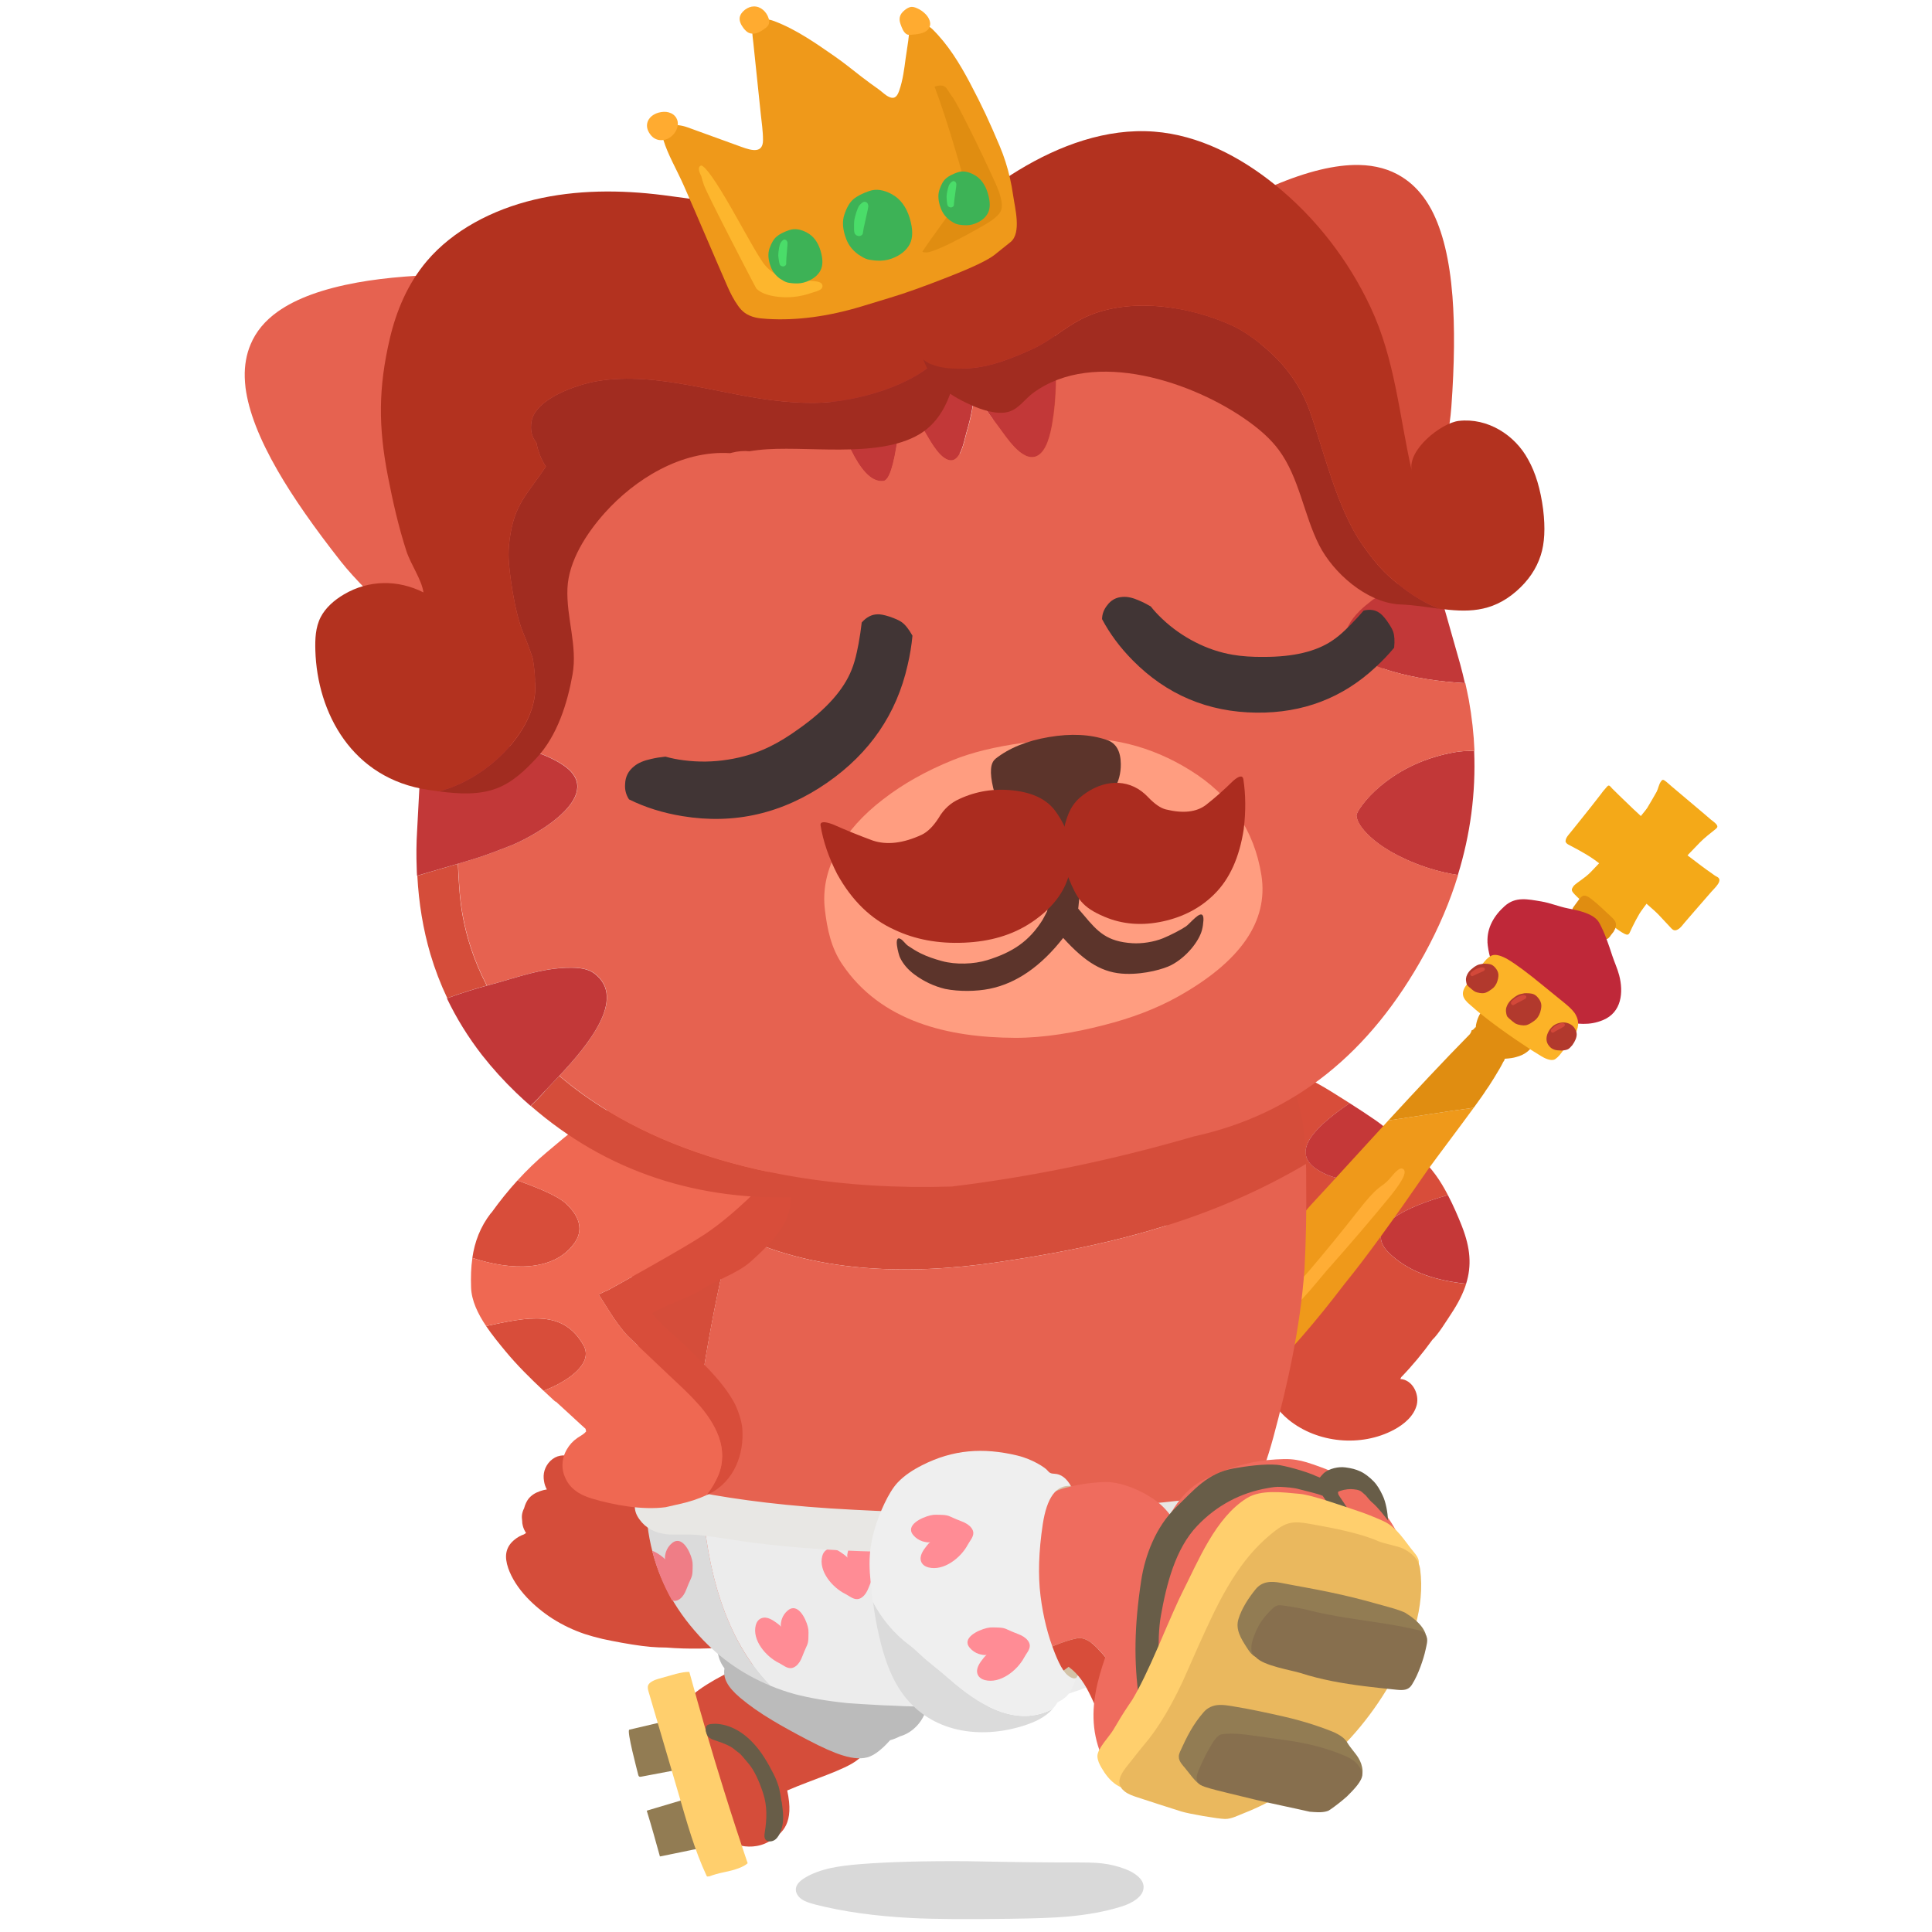 <svg fill="none" height="300" viewBox="0 0 300 300" width="300" xmlns="http://www.w3.org/2000/svg"><path d="m124.966 291.593c1.116-.68 2.486-1.194 4.106-1.537 1.146-.246 2.645-.446 4.489-.594 4.502-.355 10.082-.502 16.729-.453 7.458.148 13.05.208 16.764.189.991 0 1.676.011 2.046.019.754.019 1.431.06 2.025.128 1.25.148 2.443.435 3.589.877.788.294 1.43.661 1.926 1.084.607.514.922 1.065.935 1.677.013.71-.362 1.36-1.125 1.934-.594.465-1.396.85-2.395 1.156-2.43.748-5.256 1.273-8.47 1.549-1.982.166-4.882.276-8.729.325-6.738.098-11.835.06-15.277-.117-5.648-.287-10.641-.986-14.984-2.093-.935-.238-1.62-.502-2.06-.789-.327-.216-.564-.473-.732-.76-.19-.317-.259-.631-.215-.948.068-.593.538-1.133 1.395-1.658l-.012.011z" fill="#000" opacity=".15"/><path d="m216.11 194.951c-5.217-4.448 2.725-7.682 8.721-9.377-.59-1.129-1.228-2.213-1.912-3.144-.737-1.008-1.619-2.011-2.568-2.897-5.226 3.167-11.132 5.236-15.93 1.988h-.018c-4.354-3.004.701-7.124 5.176-10.223-.931-.593-1.866-1.178-2.793-1.754-4.893-3.045-10.313-5.293-16.178-5.536-3.71-.153-9.4-.248-11.738 3.202-1.939 2.86-4.543 7.749-4.147 11.122.175 1.485 1.097 5.874 1.839 7.201 1.723 3.076 3.783 4.133 6.706 6.162 1.53 1.061 10.988 2.474 14.042 3.004 2.253.392 5.527 1.511 6.607 2.047-2.096 2.757-5.708 8.082-6.283 8.644-.473.477-.837.985-1.134 1.52-4.043 3.945.419 10.974 3.612 13.565 4.47 3.621 11.244 4.255 16.326 1.543 1.606-.859 3.13-2.15 3.558-3.886.418-1.754-.733-3.909-2.555-3.999.041-.085.095-.198.135-.283 1.75-1.808 3.346-3.742 4.839-5.811.958-.895 2.2-2.955 2.915-4.025 1.102-1.66 1.866-3.18 2.334-4.664-4.412-.468-8.46-1.633-11.55-4.39z" fill="#d84d3a"/><path d="m204.398 181.529h.018c4.799 3.239 10.704 1.17 15.931-1.997-.401-.373-.814-.728-1.237-1.052-1.808-1.385-3.544-3.153-5.451-4.484-1.318-.913-2.699-1.813-4.089-2.699-4.479 3.099-9.53 7.224-5.176 10.232z" fill="#c53838"/><path d="m227.04 190.494c-.014-.036-.027-.072-.041-.108-.594-1.503-1.327-3.203-2.168-4.813-5.995 1.691-13.933 4.925-8.721 9.378 3.09 2.757 7.138 3.917 11.55 4.389.891-2.851.648-5.563-.62-8.842z" fill="#c53838"/><path d="m255.765 125.479c.456-.773 1.183-1.979 1.481-2.543.263-.504.325-1.119.663-1.587.188-.264.295-.342.592-.137.358.243.684.577 1.017.853 1.699 1.435 3.399 2.875 5.103 4.305.352.292.693.597 1.039.893.268.226.575.416.808.68.362.41.19.585-.126.841-.818.661-1.669 1.303-2.4 2.052-2.414 2.47-4.415 4.66-6.008 6.558-.612.739-2.945 3.796-3.356 4.475-.371.619-.78 1.403-1.1 2.057-.147.299-.285.598-.423.897-.168.369-.406.381-.821.173-1.13-.563-3.183-2.365-3.896-2.929-.675-.534-1.341-1.068-2.021-1.597-.681-.53-1.222-.969-1.823-1.61-.252-.269-.509-.548-.389-.867.021-.056.056-.126.106-.205.045-.074.179-.265.179-.265.641-.615 1.688-1.155 2.62-2.112 3.621-3.702 8.449-9.416 8.755-9.932z" fill="#f4a918"/><path d="m248.685 123.177c.188-.245.362-.486.578-.707.128-.129.353-.487.542-.49.181-.004.416.345.536.463.359.353.717.711 1.08 1.064 2.999 2.934 5.673 5.368 8.02 7.308.86.692 1.456 1.185 1.929 1.523.947.671 1.858 1.397 2.789 2.091.542.402 1.084.804 1.642 1.182.255.175.495.382.775.514 1.122.52-.326 1.754-.834 2.345-.897 1.034-1.803 2.058-2.695 3.097-.483.563-.97 1.121-1.453 1.685-.311.36-.595.796-1.011 1.044-.469.279-.756.184-1.081-.168-.674-.728-1.348-1.457-2.032-2.171-.326-.343-.695-.649-1.046-.964-1.803-1.609-3.636-3.191-5.478-4.754-.841-.715-1.681-1.425-2.541-2.117-1.286-1.037-2.609-1.777-4.181-2.615-.354-.215-1.148-.464-1.124-.914.032-.549.497-.994.823-1.401.47-.592.944-1.18 1.419-1.767 1.127-1.406 2.249-2.812 3.348-4.243z" fill="#f4a918"/><path d="m248.871 141.129 1.34 1.248c.337.31.542.573.625.784.176.419.105.877-.21 1.374-.081.14.102-.068-.091.168s-.331.411-.411.527c-.035.066-.08.126-.124.186-.168.208-.315.336-.435.38-.215.06-.515-.05-.9-.328-.07-.049-.139-.099-.204-.149l.01-.009-3.559-2.932s-.034.032-.044.055c-.014-.01-.028-.02-.028-.024-.105-.113-.202-.215-.289-.313-.258-.236-.393-.454-.415-.649-.031-.224.077-.486.319-.782l.804-1.094c.251-.286.46-.45.627-.492.22-.041.516.05.888.28.278.194.616.461 1.013.796.324.276.688.601 1.094.97z" fill="#e08d11"/><path d="m215.584 173.986c-4.709 5.118-9.072 9.946-11.998 13.082-7.088 7.976-12.225 14.372-17.057 21.2-.581.868-1.022 1.569-1.327 2.095-.312.868-.459 1.673-.447 2.411.165.892.638 1.429 1.087 2.029.074.088.152.171.235.255.101.075.153.131.157.162.758.632 1.47 1.281 2.475 1.538.906.222 1.723.294 2.45.209.089.016.134.013.144-.004.203-.025.376-.069.526-.141.117.022.203.007.258-.046l.09.017c.027-.008.032-.026.011-.054.181-.048.349-.101.513-.159.501-.177.968-.428 1.401-.742.577-.319 1.152-.841 1.724-1.56 4.448-4.398 8.227-8.713 12.991-14.955 3.424-4.21 7.39-9.707 12.997-17.829 1.37-1.891 4.81-6.442 7.032-9.489-4.411.591-8.808 1.327-13.262 1.976z" fill="#ef991a"/><path d="m230.781 169.246c.201-.215 2.196-3.354 2.652-4.375.111-.104.184-.259.231-.469.762-.048 1.35-.137 1.768-.267 1.415-.364 2.377-1.157 2.884-2.387.437-.832.483-1.713.13-2.637-.028-.249-.154-.536-.377-.859-.012-.045-.047-.096-.099-.16-.012-.028-.038-.069-.081-.115-.031-.037-.061-.083-.081-.142 0-.014-.017-.037-.048-.056-.034-.055-.069-.106-.112-.152-.052-.06-.109-.121-.17-.181-.077-.119-.159-.226-.255-.319-.338-.411-.75-.753-1.245-1.03-.622-.375-1.381-.562-2.272-.568-.203.007-.415.027-.636.056-.19.021-.416.036-.663.047-.086.015-.182.039-.286.076-.755.255-1.431.683-2.017 1.28-.504.695-.817 1.495-.945 2.396.052.046.052.06.003.049.006.077-.036.116-.121.118-.138.229-.328.385-.564.468.033.086-.045.273-.239.568-3.982 4.039-8.46 8.836-12.657 13.399 4.453-.649 8.851-1.385 13.262-1.977.951-1.306 1.681-2.335 1.934-2.764z" fill="#e08d11"/><path d="m214.83 183.923c.328-.264.602-.512.825-.743.084-.087.28-.315.585-.683.238-.285.443-.503.614-.646.445-.409.791-.515 1.032-.318.26.17.294.513.106 1.034-.27.715-.98 1.782-2.128 3.203-2.857 3.499-6.163 7.366-9.921 11.601-.911 1.024-6.361 8.04-7.369 6.806-1.009-1.234 3.813-5.795 4.514-6.623 2.68-3.154 5.307-6.354 7.851-9.616 1.282-1.646 2.304-2.779 3.061-3.394.171-.147.448-.354.83-.621z" fill="#ffad35"/><path d="m230.978 146.298c-.107-2.253 1.048-4.164 2.678-5.61 1.681-1.494 3.526-1.07 5.67-.714 1.45.245 2.711.799 4.159 1.084 1.552.306 4.047.791 4.838 2.225.868 1.571 1.462 3.377 2.032 5.119.332 1.005.808 2.024 1.072 3.045.685 2.627.391 5.741-2.505 6.948-2.18.906-3.97.588-6.272.248-4.031-.593-6.715-4.018-9.212-6.978-.78-.93-1.577-1.878-2.027-3.004-.221-.56-.415-1.799-.442-2.363z" fill="#bf2839"/><path d="m231.863 148.302c.534-.104 1.274.108 2.22.638 1.316.781 3.14 2.135 5.477 4.06l3.521 2.862c.86.708 1.412 1.31 1.643 1.804.518.97.426 2.016-.267 3.137-.19.308-.505.73-.945 1.27-.441.539-.76.956-.908 1.217-.55.747-.996 1.174-1.337 1.271-.531.136-1.287-.118-2.266-.761-.406-.252-.807-.503-1.213-.75-3.491-2.277-6.389-4.373-8.689-6.3-.276-.252-.543-.49-.815-.711-.653-.538-1.015-1.027-1.095-1.475-.114-.53.108-1.126.656-1.792l2.578-3.364c.534-.649 1.014-1.021 1.44-1.106z" fill="#fcb327"/><g fill="#b2392d"><path d="m229.757 149.754.489-.101c.117-.019.351-.016.706.005.251.026.435.059.555.103.244.089.468.258.681.508.304.352.467.717.487 1.091.004.162-.012.355-.055.579-.113.572-.335 1.038-.67 1.391-.162.157-.384.326-.664.501-.327.219-.61.345-.854.378-.172.03-.396.023-.678-.022-.309-.051-.55-.121-.723-.208-.124-.067-.286-.185-.488-.353l-.486-.416c-.152-.158-.231-.242-.235-.246-.069-.11-.113-.256-.143-.441-.051-.245-.063-.439-.04-.591.02-.197.09-.425.215-.668.167-.301.369-.546.595-.742.019-.021.167-.138.448-.359.226-.15.391-.248.491-.29.083-.047.21-.088.378-.127z"/><path d="m236.16 154.348.535-.114c.126-.018.383-.014.769.007.274.027.475.065.608.114.267.094.513.282.738.555.335.384.511.781.529 1.191.004.176-.012.387-.061.633-.123.626-.364 1.127-.732 1.515-.177.175-.421.356-.724.544-.354.236-.665.375-.927.411-.185.03-.433.027-.737-.019-.336-.056-.599-.132-.79-.228-.132-.076-.313-.203-.532-.382l-.53-.453c-.165-.172-.252-.26-.257-.269-.072-.12-.126-.279-.155-.478-.055-.263-.066-.479-.043-.64.021-.215.096-.461.231-.731.181-.327.397-.594.647-.811.019-.022.18-.152.485-.39.248-.163.423-.27.532-.316.092-.051.228-.096.41-.14z"/><path d="m243.899 159.083c.265.153.479.362.637.628.176.263.275.549.292.856.011.504-.214 1.077-.676 1.724-.267.324-.49.533-.668.627-.234.114-.573.184-1.02.21-.508-.008-.871-.051-1.093-.134-.339-.11-.616-.304-.828-.58-.234-.278-.363-.584-.398-.918-.037-.388.048-.795.26-1.22.149-.306.347-.578.593-.818.298-.301.674-.505 1.123-.612.657-.159 1.253-.081 1.778.237z"/></g><path d="m114.208 259.189-1.153.581-.191.061-.351.177c-2.089 1.089-3.737 2.125-4.933 3.135-1.175 1.018-1.361 3.186-.533 6.55.598 2.441 1.348 5.328 2.263 8.666l.043.147c.269 1.049.52 1.981.759 2.788.966 3.442 1.924 4.842 3.403 5.119.342.07.732-.039 1.131.078 1.236.369 3.134.429 4.795-.555 2.167-1.291 3.901-2.843 2.796-7.911 3.975-1.725 8.939-3.195 10.859-4.712 2.848-2.259 5.207-4.426 7.084-6.503 1.244-1.396 2.38-2.9 3.433-4.491-6.823-3.789-13.955-6.819-20.145-11.414-2.748 3.195-5.831 5.96-9.255 8.288z" fill="#d54d3a"/><path d="m106.097 274.608c-.295.113-.694.169-1.175.26-1.782.339-3.559.672-5.341 1.011-.1.017-.212.039-.303-.009-.117-.056-.156-.191-.182-.308-.143-.615-1.829-6.875-1.374-6.979.13-.031 6.776-1.591 6.776-1.591.373 1.14.746 2.276 1.118 3.416.321.984.945 2.15 1.037 3.169.056.611-.148.875-.551 1.031z" fill="#927c53"/><path d="m110.041 286.765c-.585.281-1.786.32-2.35.433-.433.091-5.215 1.088-5.219 1.071-.642-2.311-1.296-4.691-1.999-6.954l-.047-.156 6.762-2.015c.98 2.093 1.852 4.27 2.966 6.307.346.637.702.715.056 1.21-.048.034-.104.069-.165.099z" fill="#927c53"/><path d="m109.734 291.308c-1.917-4.101-3.074-8.354-4.344-12.689-1.556-5.302-3.117-10.608-4.673-15.91-.096-.329-.195-.685-.074-1.018.178-.495 1.066-.859 1.552-.993.039-.013 2.757-.776 2.757-.776.906-.221 1.552-.325 1.959-.308.039.004.13.013.13.013l.074.256c1.656 6.069 3.416 12.103 5.293 18.112 1.179 3.789 2.411 7.564 3.689 11.327-.624.568-1.846 1.028-3.663 1.392-.897.186-1.656.403-2.267.641-.104.013-.23.031-.338.031-.043-.022-.087-.057-.087-.057v-.013z" fill="#ffcf6d"/><path d="m121.378 279.741c.152 1.11.317 2.246.169 3.364-.117.88-.559 2.315-1.443 2.705-.403.178-.945.195-1.223-.147-.242-.295-.195-.72-.134-1.093.338-2.124.42-4.118-.273-6.19-.659-1.999-1.387-3.494-2.185-4.465s-1.292-1.526-1.461-1.665c-.182-.121-.494-.368-.98-.759-.503-.385-1.387-.776-2.687-1.205-.56-.16-.945-.351-1.154-.581-.177-.177-.299-.45-.385-.802l-.035-.13c-.039-.351 0-.594.113-.75.13-.212.442-.316.919-.338l.464-.021c1.135.043 2.241.368 3.312.953 1.114.62 2.141 1.509 3.103 2.658.555.663 1.084 1.439 1.617 2.349.23.382.456.798.681 1.236.49.871.811 1.621.993 2.206.078.182.134.403.195.642.139.55.26 1.235.364 2.033h.035z" fill="#685d48"/><path d="m143.689 258.542c-.828-2.02-2.328-3.767-4.387-4.821-2.818-1.473-5.857-2.488-9.108-3.043-2.276-.386-4.556-.524-6.845-.429-.95-.095-1.903-.16-2.857-.199-1.89-.074-3.945-.169-5.735.546-3.412 1.357-4.396 5.661-2.259 8.471-.035.199-.056.407-.052.632.009.529.139 1.037.395 1.526.381.746 1.07 1.539 2.076 2.389 1.422 1.201 3.108 2.384 5.055 3.542 1.357.819 3.164 1.821 5.432 3.008 2.284 1.201 4.088 1.999 5.41 2.402 1.755.559 3.186.616 4.296.169.615-.247 1.313-.737 2.098-1.47.351-.333.681-.68 1.001-1.04.525-.147 1.032-.347 1.518-.598 1.508-.408 2.83-1.548 3.576-2.922 1.4-2.571 1.444-5.584.386-8.159z" fill="#bbb"/><path d="m87.666 226.031h-.017l.013-.026c.094 0 .193.013.274.04.304.043.613.149.921.324.531.29 1.028.725 1.461 1.295.12.149.48.702 1.067 1.642.051.079.107.162.163.25 10.333 5.86 23.005 8.353 38.026 7.501l-1.963 16.553c-9.522 2.019-17.562 2.756-24.119 2.221-.429 0-.831-.014-1.226-.027-1.53-.052-3.428-.303-5.699-.715-1.106-.198-2.113-.4-3.013-.597-1.067-.255-1.988-.509-2.768-.768-1.757-.593-3.403-1.379-4.946-2.353-1.504-.961-2.846-2.072-4.024-3.31-1.393-1.492-2.353-3.006-2.901-4.556-.308-.904-.407-1.69-.296-2.361.026-.092.043-.18.06-.277.184-.689.591-1.286 1.234-1.799.428-.351.908-.624 1.44-.808.116-.083.227-.154.33-.219-.266-.404-.428-.795-.514-1.172-.056-.224-.09-.448-.086-.689-.047-.334-.064-.646-.03-.949.051-.351.154-.698.322-1.014.163-.601.39-1.088.681-1.474.433-.545 1.041-.94 1.813-1.203.33-.119.668-.202 1.041-.259-.232-.426-.373-.852-.437-1.304-.099-.566-.077-1.101.077-1.628.171-.558.467-1.058.896-1.488.463-.439.964-.716 1.538-.816.219-.044.459-.062.673-.027v.018z" fill="#d54d3a"/><path d="m125.861 263.074-.042-.019c.014.005.042.019.042.019z" fill="#e66250"/><path d="m102.789 240.61c2.442 8.203 6.557 13.875 14.761 18.237-7.821-9.202-10.372-22.978-9.593-35.346.472-7.808 3.305-23.14 5.693-32.163 12.513 6.396 27.413 6.679 41.077 4.682 16.074-2.343 30.89-5.833 45.282-13.695.94-.508 1.871-1.039 2.797-1.587-.085-2.762-.292-5.038-.589-6.814-.549-2.865-1.394-5.267-2.563-7.188-2.213-3.517-5.762-5.9-10.588-7.2-3.53-.963-8.32-1.457-14.374-1.511-4.106-.09-7.929-.095-11.496.004-2.028.032-3.967.104-5.829.198-3.557.157-6.836.396-9.832.76-.22.014-.418.041-.616.072-1.003.099-1.988.243-2.932.409-3.967.558-7.682 1.341-11.159 2.348-12.791 3.711-27.521 9.391-32.248 22.956-1.7 4.875-2.878 11.239-2.244 16.425 1.381 11.343.899 22.884 3.153 34.119.378 1.88.801 3.638 1.295 5.298h.014z" fill="#d54d3a"/><path d="m107.939 223.497-.014-.014c-.778 12.378 1.781 26.145 9.594 35.347.211.112.409.229.62.333 1.075.566 2.209 1.097 3.4 1.592 1.201.504 2.456.962 3.765 1.408-.014-.005-.018-.014-.036-.018-2.033-.922-3.873-1.943-5.528-3.054 1.651 1.111 3.495 2.136 5.528 3.054.013.004.018.013.036.018 16.641 5.577 34.78 1.039 49.379-7.669 12.229-7.286 19.416-17.909 23.037-31.299 2.19-8.109 4.196-16.982 4.844-26.189.234-4.435.323-9.022.26-13.731 0-.598-.009-1.188-.009-1.781-.009-.252-.017-.504-.026-.751-.927.548-1.863 1.075-2.794 1.587-14.387 7.862-29.207 11.352-45.281 13.696-13.664 1.996-28.56 1.709-41.077-4.682-2.388 9.031-5.222 24.354-5.694 32.162zm4.736-25.353c-.108-.027-.221-.054-.329-.081.108.031.221.058.329.085z" fill="#e66250"/><path d="m102.248 231.148c-.859.787-1.394 1.871-1.601 3.247-.184.999-.175 2.155.031 3.468.896 5.77 3.306 10.902 7.233 15.404 3.242 3.778 7.142 6.603 11.68 8.474-7.111-7.304-9.787-18.243-10.502-28.25-2.613-.728-4.898-1.511-6.845-2.347z" fill="#dbdbdb"/><path d="m184.447 236.432c-8.154 1.457-19.209 2.186-33.165 2.186-10.839 0-21.508-.949-32.014-2.843-3.819-.688-7.21-1.448-10.178-2.275.71 10.002 3.391 20.945 10.502 28.249 1.214.504 2.478.94 3.787 1.304 2.383.625 5.136 1.093 8.253 1.408 1.403.103 3.283.22 5.626.342.913.022 1.921.063 3.014.126 5.662.207 10.061.238 13.187.094 4.889-.252 9.202-.98 12.939-2.186 5.591-1.79 10.974-4.893 16.151-9.31 6.8-5.707 10.826-11.612 12.081-17.716.157-.733.256-1.421.283-2.06-3.184 1.12-6.674 2.015-10.466 2.685z" fill="#ececec"/><path d="m120.951 258.221c.562.279 1.174.832 1.835.809.288-.009.562-.139.787-.31.468-.355.76-.881.971-1.421.239-.616.477-1.192.751-1.777.293-.616.225-1.358.248-2.01.004-.144 0-.292-.018-.445-.108-1.039-1.21-3.733-2.654-3.306-.036.009-.067.022-.103.036-.167.067-.311.166-.445.279-.423.351-.747.818-.918 1.331-.072.22-.274 1.021-.09 1.201-.211-.203-.396-.364-.553-.481-.684-.504-1.642-1.224-2.573-.832-.436.184-.719.611-.832 1.056-.603 2.33 1.57 4.876 3.589 5.87z" fill="#ff8c95"/><path d="m105.585 248.271c.467-.355.76-.882.971-1.421.239-.617.477-1.192.751-1.777.293-.616.225-1.358.248-2.01.004-.144 0-.293-.018-.446-.108-1.039-1.21-3.733-2.654-3.305-.036.009-.067.022-.103.036-.167.067-.311.166-.446.278-.422.351-.746.819-.917 1.332-.072.22-.275 1.021-.09 1.201-.211-.203-.396-.365-.553-.482-.419-.31-.945-.697-1.503-.863.689 2.707 1.714 5.276 3.081 7.704.144.045.293.072.441.068.288-.009.562-.14.787-.311z" fill="#ef7d86"/><path d="m133.191 239.046c-.036.009-.068.022-.104.035-.166.068-.31.167-.445.279-.423.351-.747.819-.918 1.332-.072.22-.274 1.021-.09 1.2-.211-.202-.395-.364-.553-.481-.683-.503-1.641-1.223-2.572-.832-.437.185-.72.612-.833 1.057-.602 2.33 1.57 4.876 3.59 5.87.562.278 1.173.832 1.835.809.287-.009.562-.139.787-.31.467-.356.76-.882.971-1.421.239-.617.477-1.192.751-1.777.293-.616.225-1.358.248-2.01.004-.144 0-.293-.018-.446-.108-1.039-1.21-3.733-2.654-3.305z" fill="#ff8c95"/><path d="m190.082 232.138c1.072-.037 2.082.037 2.949.328.538.18 1.09.389 1.361.778.432.614.027 1.466-.507 2.158-2.62 3.427-9.959 3.378-14.233 3.652-6.694.5-17.881 1.622-33.605 1.904-14.464.266-25.66-.774-33.555-2.059-2.54-.394-4.261-.611-5.169-.611-2.273.017-3.522-.008-3.745-.041-1.917-.208-3.345-.986-4.279-2.317-.471-.627-.712-1.273-.725-1.949.044-.663.307-1.228.787-1.695.846-.868 2.22-1.29 4.136-1.286 1.125.008 2.802.258 5.031.733 5.973 1.146 14.02 2.215 24.161 2.707 4.506.245 9.016.388 13.531.434 8.736.09 17.476-.197 26.181-.856 3.691-.279 7.374-.623 11.044-1.036 2.041-.229 4.466-.762 6.627-.84z" fill="#e8e7e4"/><g fill="#d84d3a"><path d="m120.826 178.005c-.058.387-.157.774-.274 1.142-.828 2.577-2.523 5.272-4.516 7.138-1.992 1.867-4.295 3.846-6.58 5.361-3.472 2.303-13.448 7.79-14.954 8.64-.144.081-1.61.666-1.52.787.81 1.125 2.519 4.3 4.489 6.373.382.401 2.555 2.456 6.495 6.189 2.919 2.748 6.256 5.658 7.641 9.494.702 1.939.724 3.999-.058 5.919-.383.931-1.048 2.146-1.889 3.135.121-.054.247-.108.368-.166 4.048-1.975 5.546-6.315 5.236-10.223-.099-1.273-.805-3.225-1.323-4.111-1.79-3.167-4.178-5.343-6.764-7.997-1.894-1.943-4.25-3.63-5.932-5.734 1.106-.882 6.215-2.685 7.394-3.504 2.356-1.633 5.757-2.622 7.897-4.52 1.862-1.651 3.648-3.414 4.997-5.487 2.168-3.342 1.39-8.757-.701-12.441z"/><path d="m90.612 208.911c-3.175-5.658-8.68-4.371-15.134-3.004.94 1.399 2.029 2.721 3.004 3.899 1.804 2.182 3.837 4.192 5.923 6.148 3.62-1.367 7.808-4.151 6.207-7.047z"/><path d="m89.068 193.206c1.655-2.141.931-4.35-1.183-6.306-1.471-1.358-4.785-2.595-7.529-3.607-1.435 1.574-2.761 3.229-3.989 4.938-.041.059-.081.113-.135.167l.022-.063c-1.705 2.199-2.55 4.529-2.91 6.994 6.153 2.032 12.58 2.046 15.719-2.123z"/></g><path d="m120.364 177.244c-.063-.094-.126-.189-.189-.279-.616-.904-1.353-1.727-2.19-2.464-1.871-1.651-4.219-2.861-6.683-3.522-4.88-1.313-10.516-.846-15.27.724-4.61 1.52-7.596 4.255-11.145 7.228-1.615 1.353-3.121 2.82-4.529 4.362 2.744 1.012 6.058 2.249 7.529 3.607 2.118 1.957 2.838 4.165 1.183 6.306-3.139 4.169-9.566 4.156-15.719 2.123-.216 1.48-.256 3.009-.202 4.587.067 2.056 1.061 4.098 2.33 5.987 6.454-1.368 11.959-2.654 15.134 3.004 1.601 2.897-2.591 5.676-6.207 7.048.603.567 1.21 1.129 1.817 1.686.022-.004.045-.013.068-.022 1.304 1.205 2.609 2.37 3.805 3.495.27.247.558.494.828.746l.09.414c-.135.166-.315.333-.558.495-.18.126-.45.288-.805.517-.693.477-1.232 1.075-1.633 1.776-.427.725-.648 1.489-.67 2.276-.045.787.135 1.552.495 2.294.36.747.873 1.363 1.525 1.84.648.517 1.498.908 2.528 1.218 3.436 1.035 7.871 1.822 11.464 1.345l2.262-.517c1.412-.31 2.789-.76 4.048-1.34.837-.99 1.507-2.204 1.889-3.135.783-1.921.76-3.981.058-5.919-1.389-3.836-4.722-6.746-7.641-9.494-3.94-3.733-6.112-5.789-6.495-6.189-1.97-2.078-3.675-5.249-4.489-6.373-.09-.122 1.381-.706 1.52-.787 1.511-.85 11.482-6.337 14.955-8.64 2.284-1.516 4.583-3.495 6.58-5.361 1.997-1.867 3.692-4.565 4.515-7.138.117-.369.216-.756.275-1.142-.149-.261-.302-.518-.464-.76z" fill="#ef6852"/><path d="m160.066 252.72c.126 1.493.315 2.91.571 4.25.288 1.655.733 2.87 1.327 3.648.418.548.931.962 1.547 1.254.423.162.841.239 1.259.225.194-.031.396-.072.608-.121.791-.247 1.434-.823 1.925-1.727.17-.324.355-.729.544-1.215.103-.269.261-.679.467-1.236.104-.288.342-.837.716-1.646.323-.666.557-1.206.701-1.62.279-.872.477-2.046.603-3.521.225-2.685.238-5.312.04-7.876-.126-1.664-.337-3.31-.634-4.924-.584-2.838-1.435-5.02-2.541-6.549-.616-.76-1.223-1.223-1.817-1.39-.198-.054-.405-.076-.621-.063-.215.014-.409.063-.62.149-.41.166-.72.423-.931.769-.095.13-.212.373-.351.729-.131.305-.256.53-.369.679-.18.238-.495.557-.949.953-.436.499-.711 1.385-.814 2.645-.459 4.601-.729 8.082-.801 10.439-.054 2.168-.009 4.214.131 6.139z" fill="#d3c2a7"/><path d="m170.307 255.846c-.819-.827-1.912-1.682-3.126-1.434-1.597.328-3.526 1.052-5.784 2.172-.126.072-.256.144-.382.216l-.185.103c-2.177 1.287-4.299 2.51-6.382 3.697 1.053.607 2.132.999 3.706 1.084 2.254.122 5.793-1.237 7.777-2.865 3.314 2.42 3.755 6.405 6.17 9.688.266.36 2.604-1.39 4.242-2.613-.684-2.015-1.57-3.944-2.659-5.73-.935-1.534-2.14-3.058-3.377-4.318z" fill="#d84d3a"/><path d="m179.658 233.161c-2.01-1.538-5.37-3.067-7.996-3.031-2.218.031-5.946.548-7.952 1.529-4.804 2.352-9.108 5.374-12.728 7.938-4.408 3.126-6.877 9.099-5.321 12.58 1.124 2.509 3.895 5.078 6.09 6.593 1.039.72 1.862 1.341 2.703 1.826 2.082-1.187 4.205-2.41 6.382-3.697l.184-.103c.126-.072.257-.144.382-.216 2.258-1.12 4.188-1.84 5.784-2.172 1.215-.252 2.308.602 3.126 1.434 1.242 1.26 2.447 2.78 3.378 4.318 1.088 1.786 1.974 3.715 2.658 5.73 1.3-.972 2.501-1.961 2.739-2.186 2.087-1.952 3.944-4.201 5.694-6.526 1.759-2.334 2.051-3.508 2.024-6.067-.063-5.91-2.766-14.599-7.147-17.955z" fill="#ef6c5e"/><path d="m202.892 227.064c-1.107-.328-2.195-.526-3.499-.499-1.683.036-3.396.193-5.015.531-2.577.544-5.101 1.457-7.579 2.748-4.358 2.271-6.152 7.371-8.068 11.401-2.551 5.37-5.186 10.547-7.138 16.2-1.178 3.414-2.118 7.048-1.691 10.804.211 1.871.769 3.724 1.655 5.473 1.466 2.892 6.58 4.862 9.553 5.559 3.782.886 7.749.724 11.217-.467 4.493-1.548 8.122-4.552 11.455-7.691 6.526-6.153 12.427-13.363 14.267-22.156.557-2.676.724-5.509-.05-8.262-.463-1.655-1.259-3.251-2.262-4.727-2.492-3.67-6.31-6.589-10.561-8.131-.814-.297-1.551-.567-2.284-.783z" fill="#ef6c5e"/><path d="m209.907 231.418c.028.032.046.051.051.051-.014-.014-.023-.023-.037-.037-.005-.004-.009-.009-.014-.014z" fill="#685d48"/><path d="m207.83 232.075s-.113-.382-.032-.432c.369-.224 1.354-.431 1.939-.413.549.018 1.313.072 1.722.436.248.216.612.54.612.54s.666.814.855.976c.449.386.98.814 2.617 2.932-.076-1.237-.319-2.811-.859-3.926-.387-.805-.773-1.539-1.417-2.195-.562-.571-1.304-1.179-2.01-1.502-.805-.369-1.376-.495-2.316-.63-1.098-.157-2.51.166-3.369.872-.063.054-.643.689-.621.702 0 0-.418-.153-.548-.216-1.646-.782-5.078-1.673-6.086-1.763-1.992-.175-4.745.207-6.723.553-4.111.72-6.167 3.333-9.09 6.162-2.995 2.901-4.709 7.349-5.298 11.231-1.093 7.218-1.143 12.606-.347 18.39.077.567.185 1.044.558 1.475.472-.233 3.067-2.671 2.964-3.022-.373-1.232-.792-7.583-.126-11.329.855-4.804 2.213-10.403 5.672-14.01 3.008-3.14 6.696-5.114 10.933-5.838.661-.113 1.332-.234 2.042-.185.931.059 1.975.113 2.874.374.769.22 2.874.674 3.607 1.012 1.462 2.041 2.501 4.34 4.264 6.193 1.16 1.219 2.249.238 1.444-1.179-.76-1.34-1.57-2.653-2.425-3.939-.22-.333-.445-.666-.67-.994-.153-.221-.166-.261-.166-.261z" fill="#685d48"/><path d="m219.766 243.853c.297-.323.531-.688.558-1.165.036-.661-.414-1.236-.836-1.745-1.408-1.691-2.573-3.809-4.696-4.758-1.471-.657-2.856-1.214-4.399-1.718-1.857-.603-6.625-2.325-8.572-2.501-2.6-.229-5.986-.728-8.231.675-4.871 3.049-7.506 9.715-10.034 14.693-.539 1.048-1.754 3.783-3.643 8.2-1.628 3.778-2.995 6.575-4.088 8.397-.189.283-.364.548-.531.787-.859 1.254-1.642 2.568-2.411 3.877-.62 1.057-2.527 2.959-2.478 4.142.027.634.32 1.223.639 1.772.594 1.021 1.327 1.992 2.316 2.64.99.648 2.271.922 3.373.504.778-.297 1.39-.895 1.966-1.498 4.493-4.731 7.745-10.47 11.343-15.912 1.812-2.735 3.719-5.407 5.721-8.006 1.282-1.664 2.644-3.337 4.466-4.39 1.916-1.106 4.781-.36 6.971-.54 2.721-.22 6.814-.161 9.418-.984 1.043-.329 1.462-.608 2.105-1.422.292-.373.706-.688 1.039-1.048z" fill="#ffcf6d"/><path d="m201.156 236.397c-1.021.027-1.898.35-3.054 1.232-1.808 1.376-3.396 2.986-4.79 4.776-1.826 2.362-3.607 5.389-5.334 9.086-1.008 2.109-2.438 5.289-4.3 9.544-1.178 2.523-2.366 4.708-3.562 6.557-.562.873-1.125 1.669-1.687 2.388-1.295 1.574-2.154 2.64-2.572 3.194-1.093 1.434-3.225 3.454-1.206 5.01.576.441 1.278.679 1.966.904 2.271.746 4.542 1.48 6.823 2.199 1.097.347 5.64 1.143 6.782 1.161.949.018 1.997-.531 2.896-.886 4.264-1.674 8.199-4.102 11.712-7.03 4.714-3.922 8.568-8.6 11.572-14.046 2.793-5.029 4.894-10.97 4.12-16.803-.211-1.588-1.259-2.487-2.559-3.176-.841-.445-3.063-.796-3.949-1.196-2.73-1.232-7.362-2.114-10.313-2.631-1.025-.18-1.821-.31-2.55-.288z" fill="#eab85e"/><path d="m210.969 273.025c-.504-.837-1.219-1.525-1.799-2.488-.648-1.07-2.155-1.628-3.27-2.042-.684-.251-1.367-.49-2.06-.715-1.435-.463-2.892-.863-4.367-1.201-2.824-.643-5.303-1.187-8.163-1.65-.697-.113-1.399-.225-2.1-.18-.887.058-1.692.414-2.281 1.084-1.686 1.92-2.649 3.863-3.697 6.175-.472 1.048.018 1.66.747 2.492.544.62 1.79 2.496 2.622 2.721 2.37.643 3.562-.522 5.991-.225 1.542.189 3.099.121 4.646.054 1.425-.063 2.851-.122 4.277-.207 1.327-.076 2.366.166 3.652.477 1.511.364 3.094-.009 4.601-.378.49-.122 1.007-.256 1.363-.616.346-.356.477-.877.445-1.372-.054-.783-.288-1.39-.612-1.929z" fill="#927c53"/><path d="m205.932 281.278c.113-.027.221-.063.329-.103.018-.014.04-.027.058-.036.103-.063.202-.131.306-.194.881-.616 1.731-1.286 2.536-2.001.738-.751 2.002-1.957 2.312-2.982.257-.841-.472-1.871-1.088-2.411-.522-.454-1.161-.746-1.799-1.012-2.762-1.147-5.555-1.826-8.483-2.262-1.655-.247-3.31-.463-4.965-.697-1.763-.247-3.562-.531-5.357-.297-.872.113-1.556 1.462-1.956 2.136-.675 1.134-1.259 2.429-1.772 3.652-.522 1.246-.176 1.988 1.03 2.389 1.246.409 2.523.697 3.796 1.012 1.43.35 2.856.697 4.286 1.039 2.24.535 5.964 1.295 8.204 1.812.872.068 1.767.162 2.568-.045z" fill="#876f4e"/><path d="m218.176 250.411c-1.237-.567-2.662-.886-4.286-1.349-2.424-.693-4.875-1.296-7.349-1.813-2.528-.54-5.078-.958-7.61-1.457-1.529-.301-2.942-.27-3.967.994-1.097 1.354-2.159 2.977-2.658 4.623-.495 1.615.405 3.032 1.277 4.395.342.535.706 1.092 1.273 1.421.625.364 1.399.391 2.136.409 4.098.103 8.2.207 12.297.31 2.123.054 4.228-.202 6.342-.274 1.448-.049 3.418.396 4.682-.508.323-.234.562-.562.76-.909 1.457-2.572-.864-4.592-2.901-5.842z" fill="#927c53"/><path d="m221.549 254.238c-.081-.274-.243-.539-.54-.791-.153-.131-.346-.203-.549-.261-.067-.018-.134-.036-.202-.05-3.809-.917-7.174-1.286-11.059-1.907-1.876-.296-4.404-.764-6.221-1.254-.647-.176-1.335-.252-2.001-.401-.355-.076-.715-.126-1.08-.171-.971-.126-1.551-.359-2.257.329-.639.625-1.219 1.232-1.723 1.956-.621.886-1.043 1.889-1.381 2.892-.193.576-.373 1.597-.067 2.154.13.243.378.405.562.612 1.151 1.327 5.649 2.029 6.908 2.438 1.615.526 3.275.931 4.952 1.264 3.288.647 6.639.994 9.98 1.335.927.095 1.795.108 2.335-.728.589-.918 1.021-1.912 1.389-2.919.315-.864.594-1.741.783-2.631.144-.679.342-1.3.175-1.876z" fill="#876f4e"/><path d="m148.367 261.526c-1.821-1.569-3.184-2.707-4.088-3.418-1.089-.85-1.925-1.817-3.041-2.649-1.2-.895-2.298-1.939-3.265-3.094-.931-1.111-1.74-2.326-2.411-3.616.212 1.682.509 3.355.878 4.996.728 3.257 1.745 6.517 3.683 9.211 4.403 6.108 12.054 7.138 18.764 5.029 1.763-.558 3.391-1.3 4.574-2.618-5.33 2.771-10.731-.211-15.094-3.841z" fill="#dbdbdb"/><path d="m166.582 260.582c-1.142-.337-1.934-1.763-2.77-3.85-1.089-2.717-1.835-5.689-2.24-8.919-.4-3.229-.284-6.931.346-11.118.634-4.169 2.087-6.157 4.367-5.959-.683-1.21-1.529-1.84-2.532-1.889-.58-.027-.778-.113-1.138-.549-.319-.387-2.226-1.704-4.668-2.289-5.303-1.268-9.967-.922-14.743 1.502-1.395.706-2.739 1.556-3.819 2.699-1.462 1.547-2.869 4.889-3.485 6.939-1.314 4.386-.909 7.026-.342 11.6.67 1.291 1.479 2.505 2.41 3.616.967 1.156 2.065 2.199 3.266 3.094 1.111.828 1.952 1.799 3.04 2.649.904.706 2.267 1.849 4.088 3.418 4.363 3.63 9.765 6.612 15.094 3.841.284-.314.545-.652.769-1.039 1.03-.494 1.754-1.155 2.164-1.992.144-.297.427-.989.755-1.826-.18.144-.4.117-.571.076z" fill="#efefef"/><path d="m150.273 255.337c.009.036.023.072.036.104.068.166.171.31.288.445.36.427.846.756 1.376.931.23.077 1.062.288 1.246.104-.216.211-.382.395-.503.548-.531.679-1.287 1.628-.891 2.564.184.436.63.724 1.088.846 2.416.625 5.078-1.521 6.135-3.527.292-.557.877-1.164.859-1.83-.004-.288-.139-.562-.315-.792-.364-.472-.908-.769-1.466-.985-.639-.247-1.232-.485-1.839-.773-.635-.297-1.408-.243-2.087-.27-.149-.005-.306 0-.464.013-1.079.095-3.89 1.174-3.463 2.618z" fill="#ff8c95"/><path d="m141.505 237.842c.009.036.022.072.036.104.067.166.171.31.288.445.359.427.845.756 1.376.931.229.077 1.061.288 1.246.104-.216.211-.383.395-.504.548-.531.679-1.286 1.628-.891 2.564.185.436.63.724 1.089.845 2.415.626 5.078-1.52 6.135-3.526.292-.557.877-1.165.859-1.83-.005-.288-.14-.562-.315-.792-.365-.472-.909-.769-1.466-.985-.639-.247-1.233-.486-1.84-.773-.634-.297-1.408-.243-2.087-.27-.148-.005-.306 0-.463.013-1.08.095-3.891 1.174-3.463 2.618z" fill="#ff8c95"/><path d="m71.85 42.577-.009.009c6.499-.045 17.905 2.123 34.195 6.508 16.304 4.39 32.985 13.281 50.067 26.684l-39.169 46.613c-7.88 6.108-19.471 3.09-34.78-9.054-15.31-12.134-25.047-20.846-29.221-26.144-4.169-5.298-7.448-9.998-9.814-14.104-2.851-4.943-4.516-9.234-4.992-12.872-.063-.562-.108-1.111-.121-1.624-.05-1.867.256-3.576.904-5.109.819-1.974 2.231-3.688 4.232-5.105 2.869-2.038 6.985-3.535 12.35-4.511 4.417-.796 9.868-1.232 16.358-1.282z" fill="#e66250"/><path d="m182.936 36.942-.009.009c-5.636 3.603-14.159 11.806-25.596 24.588-11.451 12.787-20.603 29.513-27.422 50.188l61.06 16.515c10.358.617 18.561-8.392 24.606-27.03 6.049-18.629 9.31-31.312 9.791-38.023.49-6.719.54-12.445.171-17.172-.441-5.689-1.525-10.165-3.256-13.443-.27-.504-.549-.963-.841-1.403-1.057-1.565-2.312-2.807-3.778-3.711-1.862-1.174-4.08-1.79-6.639-1.844-3.647-.068-8.082.998-13.263 3.207-4.277 1.826-9.202 4.534-14.82 8.136v-.013z" fill="#d54d3a"/><path d="m218.283 133.437c1.92.873 3.917 1.557 5.991 2.033.692.158 1.389.293 2.1.405 1.943-6.292 2.802-12.724 2.532-19.272h.014c-1.215-.014-2.2.049-2.987.193-2.226.392-4.304 1.026-6.233 1.898-1.93.873-3.716 1.993-5.348 3.355-1.156.972-2.096 1.952-2.838 2.951-.621.832-.922 1.399-.895 1.695.045.441.234.922.553 1.426.36.562.882 1.17 1.579 1.817.364.324.746.648 1.156.958 1.227.931 2.689 1.777 4.376 2.541z" fill="#c23838"/><path d="m216.401 104.324c3.252.927 6.94 1.521 11.069 1.755-.225-1.012-.481-2.015-.756-3.036-1.412-5.042-2.856-10.07-4.331-15.072-4.601 2.087-8.046 4.088-10.331 6.009-.319.27-.616.54-.895.805-1.637 1.61-2.384 3.072-2.226 4.417.238 2.06 2.748 3.773 7.47 5.127z" fill="#c23838"/><g fill="#d54d3a"><path d="m71.504 139.967c-.148-1.286-.292-3.234-.405-5.833-1.534.454-3.189.926-4.394 1.282-.324.099-.643.197-.972.296-.292.086-.598.189-.931.279.229 4.282.904 8.33 2.029 12.162.702 2.366 1.574 4.637 2.613 6.827.054-.013.103-.027.153-.045h.018c2.091-.76 4.088-1.39 5.968-1.889-.999-1.925-1.835-3.886-2.483-5.887-.774-2.348-1.304-4.759-1.597-7.205z"/><path d="m94.594 172.625c-2.82-1.696-5.406-3.558-7.758-5.564-.778.832-1.484 1.565-2.046 2.163-.126.149-.243.293-.373.441h.004c-.643.706-1.304 1.394-2.006 2.056 11.707 10.187 26.014 14.954 42.421 14.122 7.507-.126 15.144-.648 22.871-1.592-8.541.27-16.569-.243-24.053-1.471-11.172-1.844-20.905-5.231-29.068-10.146z"/><path d="m70.873 115.325c.04-2.501.099-4.997.171-7.507.297-9.737.877-17.68 1.678-23.801-3.998 7.713-6.301 16.075-6.818 25.02-.135 2.294-.265 4.579-.4 6.868 1.39-.387 3.319-.558 5.37-.589z"/></g><path d="m163.371 65.695c.671-3.796.626-7.745.527-11.581-.063-2.487-.194-5.19-.396-8.091-1.107.081-2.208.184-3.319.328h-.014c-2.361.31-4.713.63-7.066.945l-27.844 3.953c1.426 4.52 2.946 9.072 3.976 11.469 1.102 2.582 3.94 12.499 7.947 11.964.863-.131 1.592-2.357 2.195-6.661.31-2.163.526-4.322.647-6.468.059-.022.117-.05.176-.072.108-.081.148-.184.126-.333.337.954 1.349 2.797 3.045 5.527.814 1.313 2.221 4.196 3.845 4.736 1.921.643 2.469-2.928 2.838-4.205.801-2.762 1.133-4.579 1.012-5.46.153-.027.247-.113.279-.265.022-.09.013-.261-.018-.495 1.255 1.921 2.505 3.697 3.746 5.33 1.053 1.381 3.549 5.406 5.784 4.547 1.669-.643 2.254-3.603 2.528-5.168h-.018z" fill="#c23838"/><path d="m94.635 172.629c8.163 4.916 17.891 8.303 29.068 10.147 7.484 1.227 15.512 1.736 24.053 1.47.018 0 .036 0 .054-.004 12.247-1.489 24.759-4.048 37.55-7.772 15.665-3.418 27.409-12.962 35.846-28.362 2.191-4.007 3.945-8.096 5.208-12.238-.706-.112-1.403-.247-2.1-.405-2.073-.476-4.07-1.151-5.991-2.033-1.686-.764-3.144-1.61-4.376-2.541-.414-.306-.8-.629-1.156-.958-.701-.638-1.219-1.246-1.583-1.817-.324-.503-.508-.976-.553-1.425-.027-.302.274-.869.895-1.696.742-.999 1.691-1.984 2.838-2.95 1.632-1.363 3.418-2.483 5.347-3.356 1.93-.877 4.008-1.506 6.234-1.898.787-.139 1.772-.207 2.987-.193-.104-2.622-.401-5.262-.877-7.925-.162-.863-.356-1.727-.545-2.59-.004 0-.018 0-.027 0-4.124-.239-7.816-.828-11.068-1.755-4.723-1.349-7.232-3.062-7.471-5.127-.153-1.336.589-2.807 2.227-4.417.269-.265.571-.535.895-.805 2.284-1.925 5.734-3.935 10.349-6.022-.347-1.174-.693-2.348-1.039-3.526-3.904-13.097-12.126-23.068-24.427-30.305-10.592-6.211-21.786-8.959-33.426-8.096.202 2.892.333 5.595.396 8.087.103 3.841.144 7.785-.526 11.581-.279 1.565-.859 4.529-2.528 5.163-2.235.859-4.741-3.166-5.784-4.547-1.232-1.633-2.487-3.409-3.746-5.33.031.229.044.405.018.495-.032.153-.122.243-.279.265.117.881-.212 2.699-1.012 5.46-.374 1.277-.918 4.848-2.838 4.205-1.628-.54-3.036-3.423-3.846-4.736-1.695-2.73-2.707-4.57-3.045-5.528.018.144-.027.247-.126.333-.058.022-.121.05-.175.072-.121 2.15-.346 4.304-.648 6.468-.602 4.304-1.34 6.535-2.194 6.661-4.003.54-6.837-9.382-7.948-11.964-1.03-2.393-2.55-6.949-3.976-11.469l-11.504 1.637c-.072.009-.162.027-.234.036-12.585 1.893-23.131 7.983-32.077 18.287-3.481 4.016-6.396 8.28-8.73 12.746-.004.013 0 .027 0 .041-.801 6.117-1.376 14.064-1.678 23.801-.076 2.501-.135 5.01-.171 7.507 4.322-.063 9.225.485 10.934 1.007 2.172.661 3.962 1.421 5.352 2.294 7.358 4.587-3.544 10.889-7.579 12.584 0 0-2.982 1.187-4.817 1.808-.702.239-2.114.666-3.661 1.12.112 2.6.247 4.547.405 5.833.292 2.447.823 4.858 1.597 7.206.648 2.001 1.484 3.962 2.483 5.887 4.376-1.124 8.518-2.82 13.124-2.784 1.246.009 2.577.139 3.575.89 5.163 3.886-1.183 11.343-5.451 15.904 2.352 2.001 4.938 3.868 7.758 5.564h.036z" fill="#e66250"/><path d="m81.799 116.329c-1.709-.522-6.602-1.075-10.934-1.007-2.051.036-3.971.206-5.37.589-.013 0-.018 0-.032 0-.238 4.362-.468 8.703-.693 13.034-.126 1.992-.139 3.953-.063 5.874.004.395.027.782.049 1.169.337-.099.634-.189.931-.279.274-.081.625-.184 1.016-.301 1.205-.356 2.856-.832 4.394-1.282 1.547-.454 2.968-.882 3.661-1.12 1.835-.621 4.817-1.808 4.817-1.808 4.034-1.696 14.937-7.997 7.579-12.584-1.385-.873-3.18-1.633-5.352-2.294v.009z" fill="#c23838"/><path d="m69.434 154.981s-.031.014-.049.018c1.484 3.108 3.306 6.049 5.469 8.838 1.61 2.051 3.391 4.016 5.357 5.905.711.684 1.435 1.34 2.168 1.975.702-.662 1.372-1.345 2.01-2.056.126-.135.256-.279.4-.432.562-.598 1.268-1.331 2.046-2.163 4.277-4.56 10.614-12.018 5.451-15.903-.998-.752-2.325-.882-3.576-.891-4.61-.036-8.748 1.651-13.124 2.784-1.875.499-3.868 1.129-5.968 1.885h-.018c-.05.018-.103.036-.153.049h-.013z" fill="#c23838"/><path d="m137.141 124.111c3.085-2.398 6.701-4.422 10.83-6.09 2.923-1.188 6.535-2.065 10.835-2.663 1.898-.265 3.922-.477 6.08-.647 7.201-.54 13.858 1.101 19.943 4.906 6.26 3.882 9.939 9.319 11.046 16.313 1.102 7.111-3.229 13.385-12.985 18.836-3.341 1.862-7.196 3.337-11.585 4.439-4.368 1.125-9.18 1.966-13.687 1.948-10.322-.041-20.824-2.474-26.855-11.442-1.713-2.55-2.316-5.429-2.671-8.429-.378-3.121.269-6.211 1.956-9.251 1.561-2.847 3.922-5.492 7.093-7.925z" fill="#ff9d80"/><path d="m141.679 98.694c-.566-1.007-1.115-1.696-1.65-2.078-.338-.256-.976-.549-1.921-.873-.832-.265-1.452-.382-1.875-.351-.891.022-1.696.445-2.424 1.264-.059.481-.131 1.016-.212 1.606-.193 1.277-.373 2.258-.531 2.924-.224 1.066-.503 2.015-.841 2.847-1.227 3.08-3.908 6.089-8.041 9.035-1.669 1.215-3.212 2.164-4.615 2.847-2.033 1.003-4.201 1.673-6.494 2.033-2.312.373-4.615.405-6.9.108-1.021-.126-1.965-.315-2.847-.567-.769.077-1.502.194-2.208.36-1.138.243-2.028.616-2.654 1.138-.899.706-1.367 1.633-1.399 2.757-.072.877.135 1.673.607 2.384 2.501 1.237 5.253 2.105 8.284 2.599 8.101 1.336 15.607-.409 22.529-5.221 6.593-4.592 10.745-10.669 12.445-18.22.369-1.552.616-3.085.755-4.574z" fill="#413535"/><path d="m216.483 100.555c.104-1.056.05-1.875-.148-2.446-.113-.373-.432-.931-.963-1.687-.472-.648-.868-1.066-1.191-1.268-.666-.463-1.476-.576-2.425-.351-.288.333-.62.688-.98 1.097-.801.864-1.43 1.498-1.88 1.92-.711.688-1.399 1.246-2.078 1.691-2.478 1.66-5.991 2.496-10.533 2.492-1.849.022-3.464-.09-4.853-.329-2.006-.341-3.94-.989-5.82-1.952-1.894-.963-3.603-2.168-5.123-3.607-.684-.643-1.286-1.291-1.799-1.947-.607-.355-1.205-.661-1.808-.913-.954-.432-1.804-.621-2.537-.567-1.03.054-1.835.495-2.442 1.331-.499.63-.76 1.331-.778 2.114 1.201 2.271 2.784 4.399 4.754 6.396 5.267 5.339 11.68 8.051 19.227 8.132 7.201.076 13.358-2.272 18.485-7.053 1.062-.976 2.033-1.988 2.897-3.04h-.009z" fill="#413535"/><path d="m186.776 142.181c-.404-.796-1.988 1.224-2.595 1.651-.692.486-2.419 1.385-3.589 1.862-1.435.585-3.306.859-4.74.769-3.922-.247-5.361-1.714-7.556-4.354-.275-.31-.562-.638-.873-1.016 0 0 1.228-9.787-.562-14.114-1.79-4.326-4.48-1.934-3.917.702 1.151 5.375-.347 13.812-.347 13.812-.238.481-.476.927-.697 1.327-2.123 3.4-4.722 5.064-8.586 6.265-2.109.648-4.92.733-7.052.148-1.115-.305-2.249-.674-3.288-1.191-.688-.342-1.336-.742-1.97-1.174-.422-.288-.737-.823-1.133-1.053-1.21-.706-.31 2.452-.148 2.811.494 1.084 1.313 1.979 2.262 2.685 1.439 1.071 3.027 1.822 4.758 2.245 2.218.445 4.894.391 6.909-.014 4.164-.841 7.987-3.481 11.437-7.902 3.477 3.827 6.171 5.473 9.715 5.577 3.054.09 5.959-.783 7.048-1.345 2.424-1.255 4.353-3.755 4.794-5.473.121-.473.193-.963.22-1.449.023-.373-.013-.62-.09-.769z" fill="#5c342b"/><path d="m154.56 117.836c2.118-1.678 4.898-2.811 8.33-3.387 3.436-.58 6.431-.423 8.995.454 1.43.49 2.136 1.745 2.154 3.742.023 2.933-1.408 5.006-3.688 6.8-1.399 1.102-3.067 2.276-4.772 2.829-1.385.45-2.739-.179-4.079-.53-1.255-.329-2.496-.747-3.652-1.35-1.66-.863-3.194-2.185-3.634-4.083-.554-2.375-.441-3.855.368-4.475 0 0-.018-.005-.027 0z" fill="#5c342b"/><path d="m193.132 128.682c.328-2.712.306-5.275-.067-7.7-.117-.616-.635-.535-1.543.234-1.408 1.39-2.829 2.649-4.259 3.774-1.48 1.12-3.553 1.354-6.211.701-.819-.193-1.746-.832-2.78-1.911-2.645-2.825-6.346-2.811-9.472-.769-1.898 1.237-2.748 2.546-3.36 4.754-.818 2.959-.661 5.815.477 8.559 1.336 3.18 2.015 4.515 5.582 6.031 2.806 1.192 5.842 1.426 9.116.711 3.171-.702 5.811-2.101 7.925-4.197 2.402-2.365 3.931-5.756 4.597-10.178z" fill="#ab2c1f"/><path d="m145.769 126.986c-.846 1.318-1.727 2.195-2.654 2.64-2.86 1.318-5.383 1.62-7.56.904-1.993-.728-4.075-1.569-6.256-2.532-1.336-.485-1.966-.427-1.885.176.409 2.473 1.268 4.983 2.573 7.529 2.285 4.142 5.271 7.038 8.945 8.685 3.171 1.497 6.751 2.163 10.745 1.992 4.089-.162 7.565-1.205 10.439-3.117 3.648-2.424 5.703-5.365 6.157-8.829.36-2.955-.427-5.77-2.365-8.446-1.3-1.813-3.464-2.892-6.495-3.243-3-.346-5.815.095-8.451 1.322-1.345.599-2.411 1.57-3.198 2.919z" fill="#ab2c1f"/><path d="m83.081 105.984c-.013-.158-.018-.315-.009-.468-.018-.369-.036-.733-.059-1.102-.072-.719-.166-1.444-.283-2.163-.378-1.161-.873-2.483-1.484-3.971-1.408-3.342-2.186-9.634-2.267-11.514-.045-.814 0-1.799.144-2.95.733-5.55 2.636-6.886 5.644-11.37-.396-.58-.72-1.214-.981-1.907-.22-.589-.387-1.183-.49-1.786-.742-.904-.999-2.001-.769-3.292.598-3.594 7.124-5.766 10.223-6.283 9.445-1.579 19.403 2.289 28.83 3.153 2.082.189 4.174.301 6.256.175 5.312-.319 12.103-2.231 16.272-5.411 1.781-1.358 3.306-3.027 4.619-4.88-.013-.369-.027-.733-.054-1.084-.512-7.435-12.282-10.749-18.053-13.677-8.482-4.304-18.22-5.959-27.629-7.151-6.661-.846-13.542-.85-20.036.702-6.499 1.552-12.602 4.75-16.646 9.499-2.995 3.522-4.767 7.758-5.779 12.072-1.799 7.686-1.786 13.718-.292 21.404.751 3.872 1.642 7.803 2.865 11.581.684 2.1 2.361 4.408 2.654 6.427-3.949-1.992-8.469-1.97-12.332.297-1.525.895-2.874 2.078-3.63 3.544-.823 1.601-.877 3.423-.828 5.182.288 9.597 5.631 19.915 17.59 21.646.522.077 1.052.149 1.579.221 7.844-1.979 15.593-9.998 14.932-16.902z" fill="#b3321f"/><path d="m144.113 57.094c-4.169 3.18-10.956 5.091-16.272 5.411-2.082.126-4.174.013-6.256-.175-9.427-.864-19.385-4.731-28.83-3.153-3.099.517-9.62 2.689-10.223 6.283-.229 1.291.027 2.388.769 3.292.103.603.27 1.201.49 1.786.261.693.585 1.327.98 1.907-3.009 4.484-4.911 5.824-5.644 11.37-.144 1.156-.189 2.141-.144 2.95.081 1.885.859 8.172 2.267 11.514.612 1.484 1.106 2.807 1.484 3.972.113.719.207 1.443.283 2.163.018.369.036.733.059 1.102-.009.153-.009.306.009.468.661 6.903-7.084 14.923-14.932 16.902 3.049.395 6.189.593 8.982-.473 2.519-.962 4.421-2.838 6.171-4.704 3.261-3.49 4.812-8.582 5.595-12.967.805-4.511-.989-8.851-.787-13.407.189-4.228 2.928-8.501 5.829-11.734 4.579-5.1 11.793-9.724 19.434-9.233.067-.018.13-.041.198-.054 1.012-.265 1.947-.333 2.806-.243.45-.072.904-.139 1.358-.189 7.111-.828 18.427 1.444 25.007-2.442 4.615-2.725 5.946-8.824 6.004-13.875.005-.459 0-.908-.018-1.345-1.313 1.853-2.838 3.522-4.619 4.88z" fill="#a12c20"/><path d="m211.542 84.566c-3.98-5.743-5.829-14.136-8.159-20.725-.94-2.658-2.388-5.1-4.335-7.318-1.957-2.181-4.736-4.466-7.259-5.757-7.008-3.342-16.907-4.839-23.946-1.178-2.608 1.358-4.83 3.387-7.506 4.61-2.973 1.358-6.31 2.717-9.567 2.969-2.545.198-5.572.148-7.412-1.367 1.327 3.49 3.446 5.312 7.466 7.115 1.584.711 4.021 1.534 5.775 1.03 1.646-.472 2.465-1.938 3.868-2.959 9.472-6.913 24.957-1.646 33.413 4.466 1.754 1.268 3.414 2.69 4.695 4.426 3.176 4.291 3.873 10.043 6.252 14.752 2.177 4.309 7.309 8.851 12.355 9.216l.319.013c2.065.09 4.053.414 5.982.666-2.842-1.07-5.496-2.946-7.857-5.091-1.57-1.426-2.874-3.121-4.084-4.862z" fill="#a12c20"/><path d="m239.625 79.142c-.409-3.166-1.187-5.757-2.33-7.776-2.055-3.828-6.296-6.522-10.776-6.009-2.685.31-8.042 4.484-7.3 7.772-1.961-8.649-2.581-17.293-6.404-25.434-3.432-7.309-8.501-13.884-14.815-18.989-5.388-4.358-11.843-7.736-18.782-8.267-7.412-.567-14.743 2.15-21.076 6.004-5.19 3.157-9.985 7.214-12.976 12.463-2.496 4.381-3.746 9.908-2.455 14.86.193.738.404 1.408.643 2.033 1.835 1.511 4.862 1.565 7.412 1.367 3.256-.252 6.593-1.61 9.566-2.968 2.672-1.219 4.898-3.252 7.507-4.61 7.034-3.661 16.933-2.163 23.945 1.178 2.523 1.291 5.307 3.575 7.259 5.757 1.952 2.222 3.396 4.66 4.336 7.318 2.33 6.589 4.178 14.982 8.158 20.725 1.21 1.745 2.51 3.436 4.084 4.862 2.361 2.145 5.02 4.021 7.858 5.091 4.151.531 8.055.697 11.959-2.699 1.866-1.624 3.134-3.486 3.805-5.59.602-1.857.728-4.223.377-7.097z" fill="#b3321f"/><path d="m109.415 27.672-.895.486c.107.445.238.886.391 1.327.238.684 1.65 3.54 4.232 8.568 1.583 3.085 2.757 5.352 3.522 6.796.148.279.288.526.4.742.598.612 1.588 1.021 2.977 1.228 1.862.283 3.742.094 5.631-.571.567-.162.972-.301 1.201-.423.401-.207.54-.495.41-.855-.095-.27-.455-.441-1.08-.517-.612-.067-2.177-.198-4.7-.396-1.507-.589-2.627-1.399-3.351-2.42-.481-.666-1.223-1.889-2.226-3.666-1.223-2.186-2.154-3.836-2.793-4.952-2.406-4.178-3.647-5.959-3.724-5.343z" fill="#fff1c8"/><path d="m157.325 30.38c-.131-.94-.302-1.867-.513-2.788-.382-1.669-.904-3.31-1.574-4.898-1.615-3.827-2.69-6.153-4.637-9.841-1.579-2.982-3.414-5.982-5.856-8.361-.477-.463-1.538-.913-2.163-1.169-.365-.148-.85-.391-1.03.09-.356.953-.396 1.902-.517 2.896-.113.927-.293 1.853-.41 2.766-.211 1.633-.436 3.373-.976 4.943-.279.809-.634 1.439-1.538 1.057-.63-.265-1.106-.796-1.651-1.183-.904-.639-1.794-1.291-2.671-1.965-1.403-1.079-2.771-2.208-4.232-3.216-2.861-1.979-5.874-4.115-9.315-5.424-.962-.364-2.402-.589-3.094.157-.562.607-.266 2.316-.18 3.13.387 3.702.773 7.399 1.16 11.1.14 1.354.351 2.676.351 4.07 0 2.064-1.646 1.687-3.324 1.075-.054-.018-8.379-3.04-8.379-3.04-1.781-.643-4.583-.715-3.773 1.929.728 2.384 1.997 4.444 3.225 7.223 2.316 5.249 4.475 10.399 6.719 15.526.468 1.07.998 2.105 1.66 3.027.319.459.665.819 1.03 1.084.445.328 1.003.576 1.673.733.463.108 1.079.18 1.839.22 4.538.279 9.423-.369 14.64-1.943.652-.202 2.132-.657 4.43-1.349 2.312-.688 5.33-1.772 9.058-3.238 3.738-1.462 6.126-2.604 7.16-3.423 1.039-.823 1.871-1.489 2.483-1.988 1.727-1.412.675-5.289.405-7.201z" fill="#ef991a"/><path d="m108.912 25.693c-.522.135-.522.697-.009 1.682.108.445.238.886.391 1.327.239.684 1.651 3.54 4.232 8.568 1.584 3.085 2.758 5.352 3.522 6.796.149.279.288.526.4.742.599.612 1.588 1.021 2.978 1.228 1.862.283 3.742.094 5.631-.571.566-.162.971-.301 1.201-.423.4-.207.539-.495.409-.855-.095-.27-.454-.441-1.079-.517-.612-.068-2.177-.198-4.7-.396-1.507-.589-2.627-1.399-3.351-2.42-.481-.666-1.224-1.889-2.226-3.666-1.224-2.186-2.155-3.836-2.794-4.952-2.406-4.178-3.944-6.36-4.614-6.54h.004z" fill="#fdb62d"/><path d="m147.929 15.124-1.03-1.525c-.405-.373-1.003-.423-1.781-.144.94 2.492 1.961 5.595 3.067 9.296 1.111 3.675 1.637 5.644 1.583 5.914-.279 1.232-1.219 2.941-2.811 5.127-2.177 3.004-3.427 4.776-3.737 5.312.337.117.71.126 1.111.032.135-.036.526-.175 1.178-.423.949-.36 2.429-1.079 4.444-2.159 1.758-.945 2.995-1.651 3.719-2.123 1.053-.693 1.66-1.322 1.813-1.898.238-.841-.059-2.19-.891-4.039-1.273-2.807-2.581-5.559-3.926-8.258-1.345-2.712-2.258-4.421-2.73-5.123z" fill="#e08d11"/><g fill="#3db256"><path d="m148.815 34.864c.292.05.472.076.544.076s.167.013.288.022c.594.054 1.165-.022 1.727-.225.967-.364 1.646-.917 2.033-1.655.382-.742.373-1.768-.022-3.081-.401-1.327-1.084-2.267-2.051-2.816-.967-.558-1.849-.697-2.649-.418-.796.274-1.399.589-1.804.949-.414.364-.751.958-1.016 1.781-.266.819-.18 1.794.252 2.919.269.693.715 1.277 1.335 1.768.027.027.194.135.495.319.297.189.585.306.873.355z"/><path d="m138.542 30.19c-1.3-.729-2.496-.899-3.58-.522-1.079.373-1.898.796-2.456 1.273-.562.486-1.025 1.273-1.389 2.366-.374 1.084-.275 2.37.301 3.854.355.908.949 1.673 1.781 2.298.036.041.256.18.661.418.391.247.783.4 1.169.459.396.058.639.09.729.103.099.004.229.018.391.027.796.059 1.575-.045 2.33-.319 1.313-.486 2.24-1.228 2.775-2.213.522-.985.522-2.339.005-4.066-.531-1.741-1.44-2.968-2.726-3.679z"/><path d="m127.38 42.032c.418-.756.427-1.79.031-3.108-.4-1.331-1.102-2.267-2.109-2.807-1.007-.544-1.938-.67-2.784-.373-.846.288-1.484.621-1.92.99-.446.373-.81.98-1.102 1.817-.293.832-.225 1.812.215 2.946.27.693.729 1.277 1.377 1.759.031.027.202.135.517.315.306.184.612.301.913.346.306.045.495.068.571.068.077 0 .176.009.302.018.625.045 1.232-.041 1.821-.256 1.026-.382 1.75-.954 2.172-1.709z"/></g><g fill="#ffab30"><path d="m105.224 19.566c.081-.468.009-.886-.207-1.25-.257-.432-.657-.729-1.215-.877-.458-.117-.966-.099-1.52.045-.422.117-.782.301-1.097.553-.346.297-.567.63-.661 1.003-.153.585-.018 1.178.409 1.777.148.216.301.382.468.508.495.387 1.07.522 1.731.391.594-.117 1.102-.436 1.525-.949.297-.351.486-.747.562-1.196z"/><path d="m143.75 2.221c-.392-.405-.841-.724-1.363-.949-.364-.162-.675-.225-.927-.198-.301.045-.629.211-.976.495-.413.328-.665.679-.751 1.048-.058.238-.058.495 0 .783.041.18.126.436.257.769.265.693.584 1.097.962 1.214.144.031.333.036.558.018.45-.036.827-.081 1.133-.135.918-.157 1.484-.522 1.705-1.088.126-.31.126-.652-.009-1.025-.117-.328-.31-.639-.589-.931z"/><path d="m118.649 4.518c.409-.265.657-.535.742-.814.072-.229.063-.508-.031-.832-.167-.535-.459-.98-.868-1.336-.45-.373-.931-.553-1.448-.535-.45 0-.909.175-1.372.513-.472.373-.742.778-.814 1.223-.063.495.144 1.048.611 1.66.279.351.549.589.819.711.373.157.787.162 1.25.022.302-.099.675-.297 1.107-.603z"/></g><g fill="#4add69"><path d="m134.809 31.823c-.031-.135-.09-.252-.175-.342-.104-.086-.216-.135-.329-.148-.13-.018-.297.045-.494.198-.194.157-.347.319-.459.495-.09.153-.207.441-.355.855-.194.594-.315 1.079-.36 1.462-.027.319-.036.782-.018 1.39.022.225.049.382.081.481.081.166.198.288.373.369.184.081.355.094.517.045.153-.054.261-.13.329-.234.04-.059.067-.144.072-.247 0-.013.017-.099.044-.261.032-.243.09-.562.185-.958l.531-2.393c.076-.324.094-.567.054-.715z"/><path d="m122.229 37.517c-.036-.099-.094-.18-.166-.238-.085-.059-.175-.085-.261-.081-.103 0-.22.072-.355.207-.131.14-.23.279-.293.423-.058.131-.116.36-.184.688-.085.472-.121.859-.121 1.156.013.252.063.607.139 1.071.041.166.072.288.104.36.08.121.193.202.328.238.144.045.274.036.396-.022.117-.054.193-.126.229-.211.027-.054.04-.117.036-.193 0-.009 0-.081 0-.211 0-.184.013-.432.04-.742l.153-1.889c.023-.261.014-.445-.036-.553z"/><path d="m147.388 28.697c-.063.126-.139.351-.22.666-.108.459-.171.837-.185 1.129 0 .247.023.603.077 1.062.031.166.054.288.081.36.076.121.175.211.31.256.135.054.266.05.387 0 .117-.045.198-.112.238-.193.027-.049.045-.112.045-.189 0-.009.005-.081.014-.207.009-.18.036-.423.081-.729l.256-1.849c.036-.252.041-.436 0-.544-.031-.099-.081-.18-.153-.243-.081-.063-.166-.094-.252-.099-.099 0-.22.059-.359.18-.135.13-.239.261-.315.4z"/></g><path d="m236.933 154.996c.04-.054.067-.108.072-.171 0-.068-.018-.122-.045-.167-.032-.053-.108-.094-.225-.121-.117-.022-.225-.031-.324-.018-.086.014-.229.059-.427.135-.279.112-.5.22-.653.319-.125.09-.301.23-.521.423-.077.077-.126.135-.153.18-.036.081-.045.162-.023.252.027.094.072.162.144.207.068.04.131.054.189.049.036 0 .072-.018.117-.049.005 0 .041-.027.113-.063.098-.063.238-.14.409-.23l1.052-.544c.144-.072.239-.139.284-.202z" fill="#d34839"/><path d="m230.488 150.677c.04-.045.067-.099.076-.153.005-.058-.004-.112-.031-.157-.032-.05-.099-.09-.203-.122-.108-.027-.207-.036-.297-.031-.081.009-.215.04-.4.094-.265.09-.472.176-.621.261-.121.077-.292.198-.503.369-.072.068-.126.117-.153.153-.036.076-.05.153-.032.234.018.085.059.148.122.193.058.045.117.063.171.059.031 0 .067-.014.108-.036.004 0 .04-.023.108-.059.094-.049.22-.112.386-.184l1.003-.445c.14-.059.23-.117.27-.171z" fill="#d34839"/><path d="m242.933 159.3c.036-.049.059-.103.063-.157 0-.063-.013-.113-.045-.153-.036-.05-.103-.081-.211-.104-.108-.018-.207-.022-.297-.009-.081.014-.211.059-.391.131-.257.108-.454.216-.598.31-.117.086-.275.225-.473.41-.067.071-.117.125-.139.166-.031.076-.036.157-.013.234.022.085.067.144.134.184.063.041.122.054.176.045.031 0 .067-.018.103-.045.005 0 .041-.027.104-.067.09-.059.211-.131.373-.216l.963-.526c.13-.072.22-.135.256-.194z" fill="#d34839"/></svg>